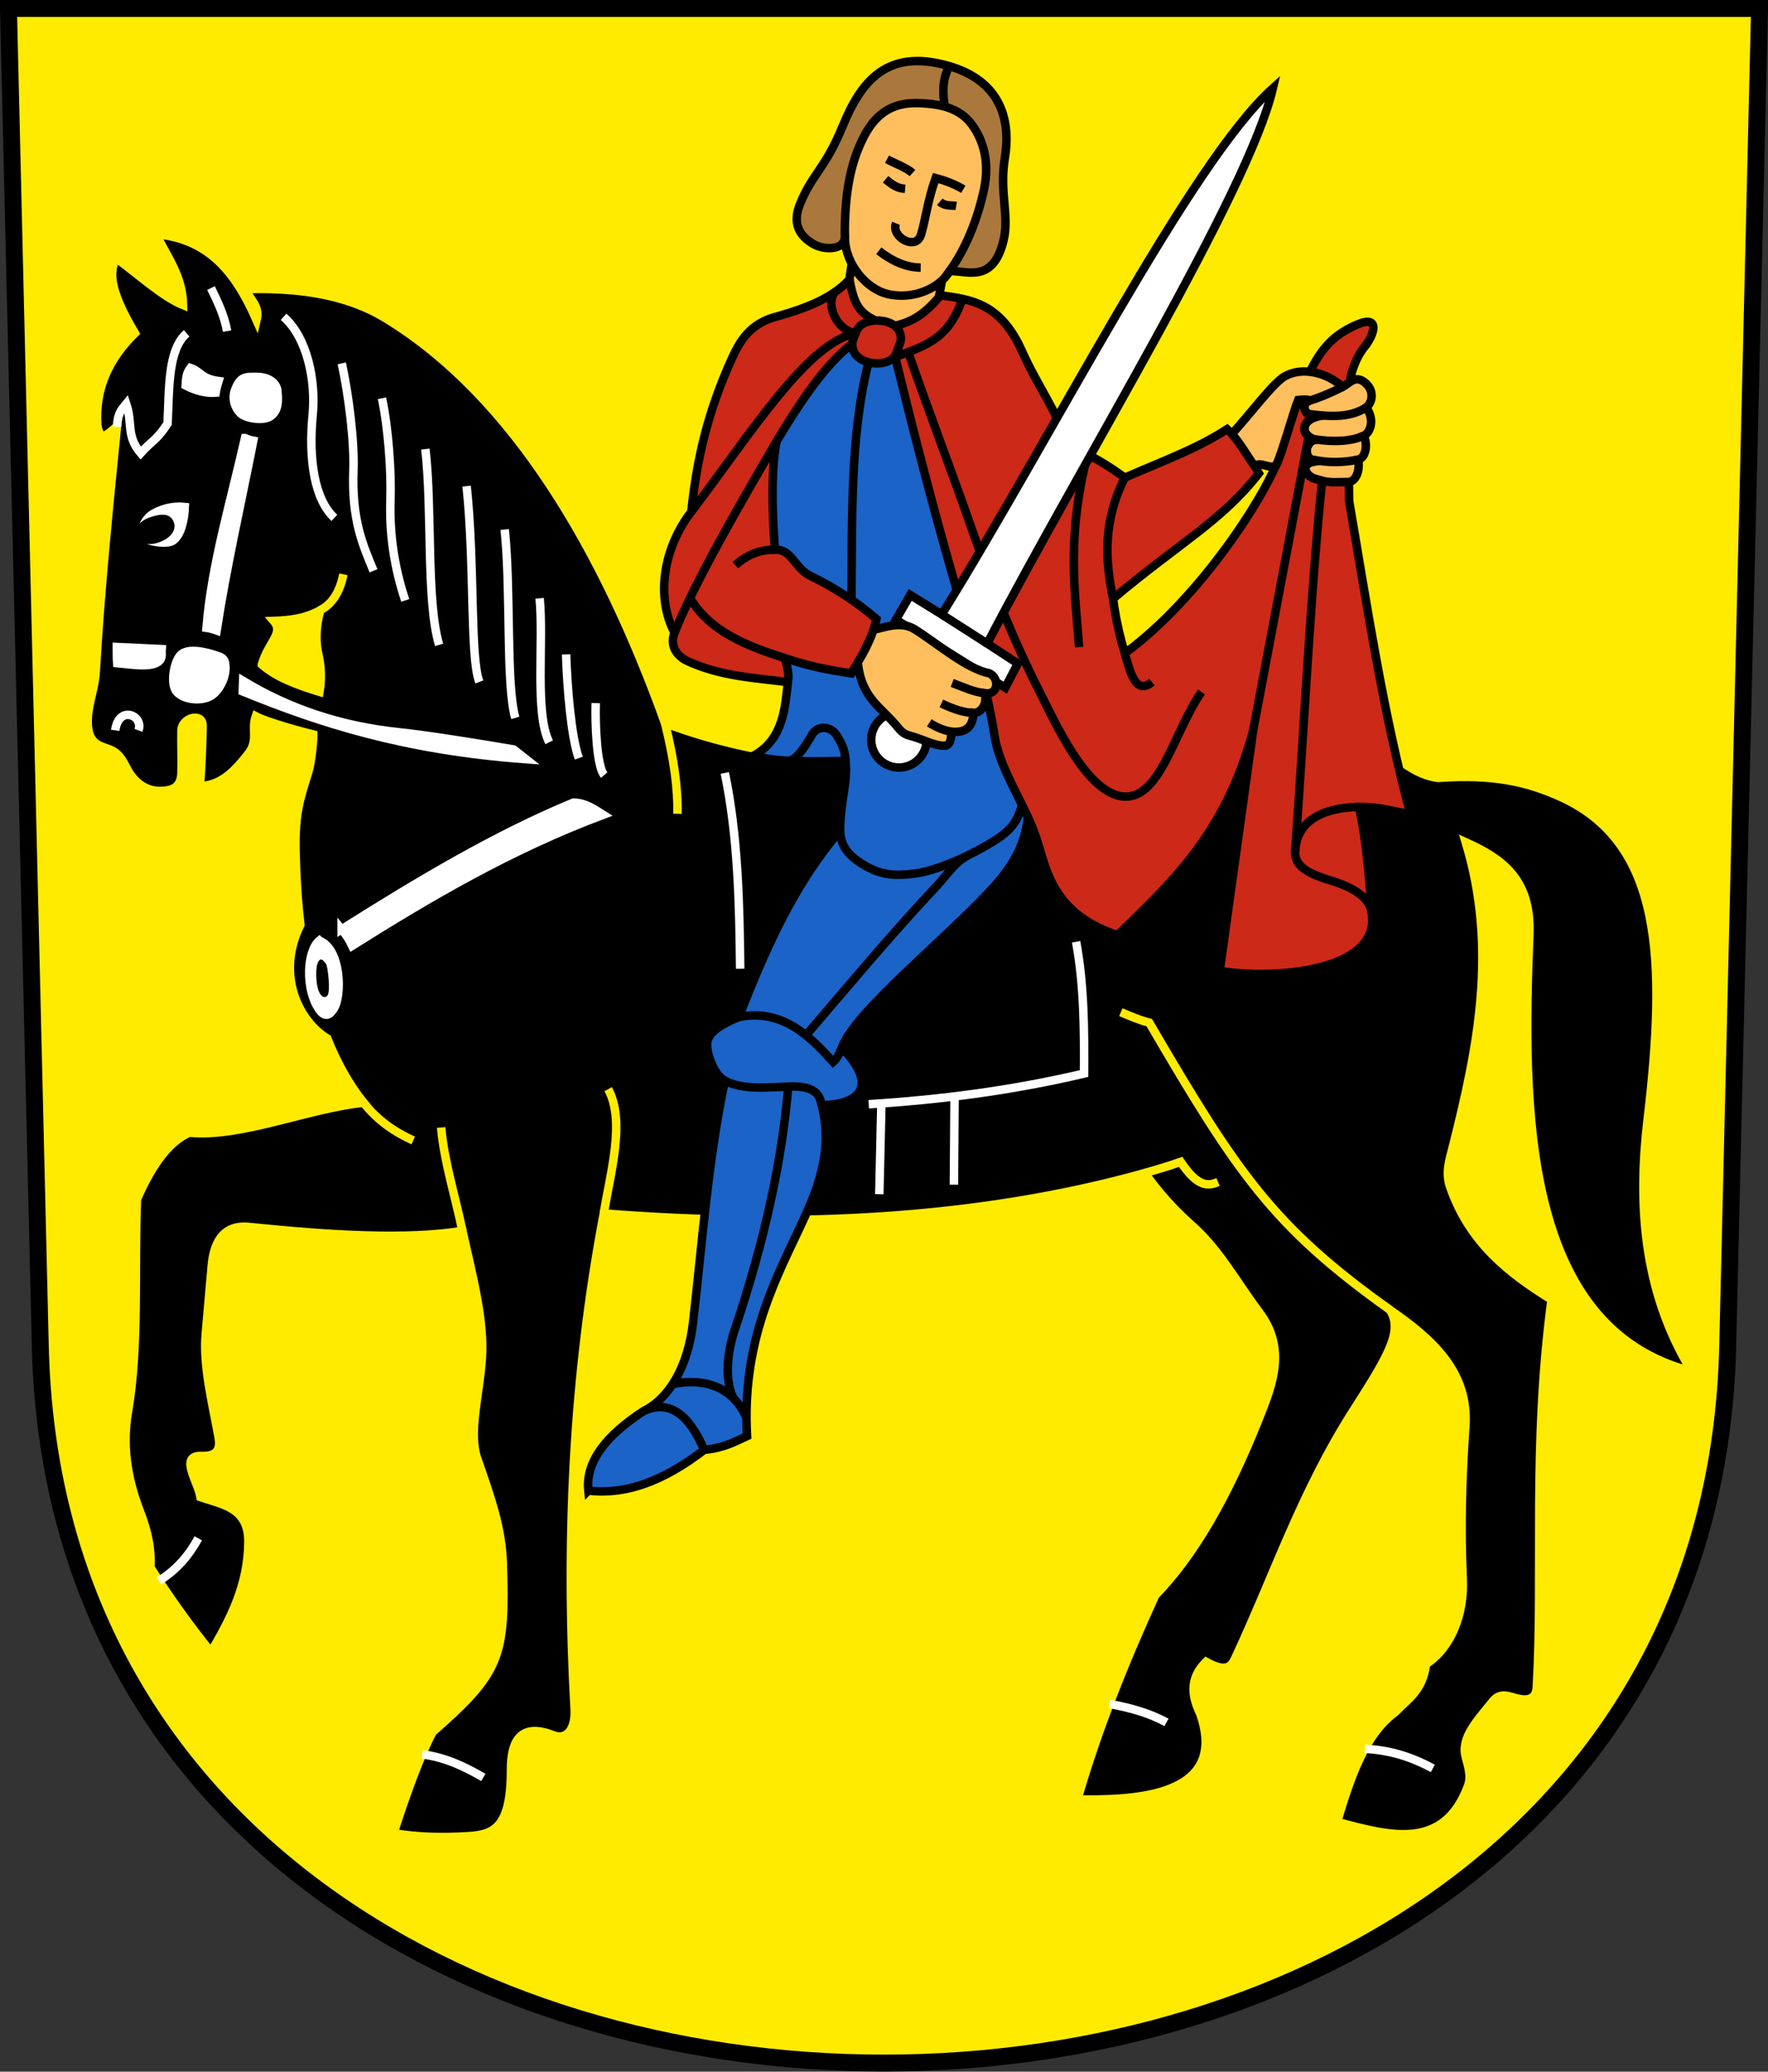 <?xml version="1.0" encoding="UTF-8" standalone="no"?> <!-- Created with Inkscape (http://www.inkscape.org/) --> <svg xmlns:dc="http://purl.org/dc/elements/1.1/" xmlns:cc="http://creativecommons.org/ns#" xmlns:rdf="http://www.w3.org/1999/02/22-rdf-syntax-ns#" xmlns:svg="http://www.w3.org/2000/svg" xmlns="http://www.w3.org/2000/svg" xmlns:sodipodi="http://sodipodi.sourceforge.net/DTD/sodipodi-0.dtd" xmlns:inkscape="http://www.inkscape.org/namespaces/inkscape" version="1.0" width="208.86" height="244.66" id="svg2780" inkscape:version="0.92.4 (5da689c313, 2019-01-14)" sodipodi:docname="Jonschwil-blazon.svg"><rect width="100%" height="100%" fill="#333333" stroke="none"/><defs id="defs2782"></defs><path inkscape:connector-curvature="0" style="fill:#feeb00;fill-opacity:1;fill-rule:evenodd;stroke:#000000;stroke-width:2;stroke-linecap:butt;stroke-miterlimit:4;stroke-dashoffset:0;stroke-opacity:1" id="path4212" d="m 1,1 3.761,158.003 c 2.686,112.859 196.652,112.859 199.338,0 L 207.86,1 Z"></path><path style="opacity:1;fill:#ffbf5e;fill-opacity:1;stroke:#000000;stroke-width:1;stroke-miterlimit:8;stroke-dasharray:none;stroke-dashoffset:4.58;stroke-opacity:1" d="m 100.181,34.18 0.434,-3.082 10.791,1.374 -0.533,2.842 c 0.356,3.951 -2.86,4.246 -6.288,4.987 -3.621,-0.775 -4.551,-2.167 -4.405,-6.121 z" id="path4881" inkscape:connector-curvature="0" sodipodi:nodetypes="cccccc"></path><path style="opacity:1;fill:#ffbf5e;fill-opacity:1;stroke:#000000;stroke-width:1;stroke-miterlimit:8;stroke-dasharray:none;stroke-dashoffset:4.58;stroke-opacity:1" d="m 99.802,28.014 c 0.046,3.332 2.662,6.132 5.028,6.706 3.061,0.743 6.233,-0.715 7.347,-2.706 1.063,-1.114 5.932,-4.104 4.625,-16 -0.364,-2.501 -6.381,-6.566 -12.25,-4.188 -4.777,4.363 -5.619,9.998 -4.75,16.188 z" id="path4774" inkscape:connector-curvature="0" sodipodi:nodetypes="cscccc"></path><path style="opacity:1;fill:#000000;fill-opacity:1;stroke:#feeb00;stroke-width:1;stroke-miterlimit:8;stroke-dasharray:none;stroke-dashoffset:4.58;stroke-opacity:1" d="m 162.723,87.98 c 2.332,1.406 4.302,3.535 7.159,3.889 6.705,-0.481 10.702,0.551 14.407,2.21 12.142,5.437 12.577,19.278 10.35,38.141 -1.136,9.627 -0.693,20.078 5.206,29.741 -20.064,-5.129 -19.986,-31.062 -19.18,-51.619 0.26,-6.634 -3.377,-9 -7.513,-10.872 3.8,12.591 1.423,24.279 -1.503,35.886 -0.39,1.546 -0.938,3.075 -0.354,4.773 2.299,6.678 7.05,10.298 11.995,13.357 -2.318,17.317 -0.97,32.216 -1.742,45.774 -0.087,1.537 -1.234,1.66 -2.652,1.237 -0.913,-0.272 -1.782,-0.537 -2.563,0.442 -1.759,2.204 -3.796,4.265 -3.182,6.541 0.379,1.406 0.655,2.397 0.265,3.447 -2.883,7.766 -9.358,5.85 -15.468,4.243 1.563,-5.217 3.241,-10.296 6.894,-12.993 1.437,-1.51 3.209,-2.473 3.624,-5.657 2.95,-1.908 4.526,-5.896 4.331,-10.076 -0.28,-6.01 -0.111,-11.977 0.309,-17.987 0.455,-6.499 -4.017,-10.37 -8.883,-13.744 1.484,2.484 -0.047,5.166 -4.331,11.844 -6.137,9.567 -9.435,19.59 -13.965,29.257 -0.44,0.939 -1,1.809 -3.447,0.442 -1.964,1.937 -1.727,3.996 -0.707,6.099 3.676,10.423 -9.11,10.184 -14.496,10.165 2.443,-8.427 5.584,-16.181 9.192,-24.109 4.547,-4.681 8.533,-11.543 12.286,-20.969 1.613,-4.052 3.216,-8.183 0,-12.463 -2.723,-3.624 -4.743,-7.421 -7.955,-10.253 -2.304,-2.031 -4.028,-4.062 -5.568,-6.187 -20.013,5.585 -41.539,6.481 -63.905,4.773 -3.689,19.383 -4.548,38.883 -3.447,58.513 0.136,2.428 -0.951,3.731 -2.563,3.094 -4.143,-1.636 -4.957,1.221 -4.95,3.977 0.018,6.916 -1.979,7.77 -5.038,7.955 -2.949,0.179 -5.893,0.145 -8.839,-0.354 1.438,-4.446 2.924,-8.655 4.596,-11.932 8.083,-7.081 8.647,-8.902 8.309,-19.976 -0.123,-4.018 -1.373,-7.645 -3.005,-12.286 -1.083,-3.079 0.217,-7.406 0.53,-11.844 0.32,-4.522 -1.13,-9.861 -2.298,-15.093 -6.529,1.067 -15.587,0.521 -25.191,-0.463 -3.361,-0.344 -4.217,2.29 -4.419,4.596 l -0.707,8.043 c -0.326,3.71 0.75,7.998 1.503,12.109 0.244,1.334 0.043,2.36 -2.033,2.298 -2.656,-0.079 -0.383,3.033 -0.088,4.861 2.637,0.891 5.688,1.251 5.657,5.303 -0.04,5.121 -2.129,9.1 -4.419,12.993 -2.506,-3.091 -4.889,-6.426 -7.159,-9.988 0.071,-1.436 0.022,-3.377 -1.237,-6.629 -1.592,-4.111 -2.069,-7.953 -1.414,-11.756 1.336,-7.757 0.734,-16.718 1.061,-25.102 1.939,-4.479 4.013,-6.922 6.187,-7.867 6.077,0.607 14.098,-2.884 20.594,-3.536 -1.692,-2.124 -3.126,-4.646 -4.295,-7.58 -3.363,-2.061 -6.107,-7.504 -3.178,-13.44 -0.313,-2.672 -0.504,-5.534 -0.571,-8.59 -0.102,-4.62 0.511,-6.234 1.528,-9.523 0.292,-0.945 0.576,-3.348 0.566,-4.348 -1.261,-0.3 -5.546,-1.479 -6.789,-2.152 -0.563,1.616 0.367,2.841 -0.921,4.47 -1.483,1.877 -3.112,3.702 -5.673,3.78 0.176,-2.361 0.267,-4.724 0.312,-7.125 0.031,-1.626 -2.468,-1.005 -2.5,0.562 -0.034,1.667 0.052,3.333 0,5 -0.059,1.908 -1.334,2.085 -2.438,2.125 -1.575,0.057 -3.094,-0.814 -4.062,-2.75 -0.888,-1.775 -1.515,-1.974 -2.25,-2.25 -1.062,-0.398 -2.489,-0.63 -2.312,-3.688 0.101,-1.761 0.825,-3.483 0.938,-5.438 0.529,-9.168 1.51,-19.015 2.5,-28.875 -0.853,0.485 -1.894,2.165 -2.312,-0.125 -0.321,-4.456 1.43,-7.979 4.438,-10.938 -3.266,-5.474 -2.917,-7.334 -2.25,-8.875 2.665,1.937 5.49,4.563 7.938,5.562 -0.058,-3.419 -1.903,-5.722 -3.188,-8.375 5.912,0.541 9.201,4.043 11.875,10.156 0.39,-1.627 -0.653,-2.319 -1.403,-3.667 5.585,-0.148 11.606,0.369 16.653,3.448 15.084,9.201 25.665,27.396 33,47.812 10.709,4.026 23.027,5.303 36.562,4.5 z" id="path4736" inkscape:connector-curvature="0" sodipodi:nodetypes="ccsscscsscssssscccsscssccccsssccssssccssscssssscsccsscccccssccscssssssssccccccccsccc"></path><path style="opacity:1;fill:#1b63c6;fill-opacity:1;stroke:#000000;stroke-width:1;stroke-miterlimit:8;stroke-dasharray:none;stroke-dashoffset:4.58;stroke-opacity:1" d="m 69.5,176.035 c -0.353,-3.485 2.192,-6.556 6.5,-9.375 3.024,-1.494 5.259,-5.176 5.875,-10.5 1.071,-9.263 1.759,-19.064 3.75,-28.531 -1.331,-0.706 -2.27,-3.495 -2.073,-4.576 0.229,-1.262 1.824,-2.159 3.73,-2.94 2.846,-7.234 6.181,-15.272 11.969,-22.016 0.023,-3.695 0.896,-5.49 0.638,-8.235 -3.736,0.038 -7.661,0.251 -10.855,-0.618 3.548,-1.945 3.714,-5.783 4.04,-8.689 -1.522,-9.833 -5.244,-19.509 -2.51,-29.646 3.962,-5.586 7.731,-12.209 12.938,-11.125 7.343,1.85 12.167,36.167 18.25,54.25 -0.485,3.214 -0.152,6.194 -4.625,11 -5.918,6.358 -16.038,14.362 -17.688,18.688 5.701,5.939 -0.41,6.912 -2.375,6.75 1.448,5.716 -0.605,10.343 -2.875,15.125 -3.044,6.412 -6.52,13.438 -5.938,24 -1.463,0.676 -2.8,1.428 -5.062,1.625 -4.84,3.732 -9.312,5.345 -13.688,4.812 z" id="path4836" inkscape:connector-curvature="0" sodipodi:nodetypes="ccscsccccccccsccsccc"></path><path style="opacity:1;fill:#cc2918;fill-opacity:1;stroke:#000000;stroke-width:1;stroke-miterlimit:8;stroke-dasharray:none;stroke-dashoffset:4.58;stroke-opacity:1" d="m 161.278,40.848 c -3.235,3.99 -1.898,10.47 -1.903,18.312 2.137,12.445 3.996,25.002 7.25,37 -1.941,-0.323 -3.872,-0.918 -6.088,-0.86 0.958,4.286 1.201,8.506 1.537,12.735 0.833,6.872 -12.113,7.648 -17.985,6.617 l 3.943,-28.352 c -3.243,12.135 -9.629,17.916 -16.01,24.138 -8.275,-2.711 -8.466,-8.557 -9.822,-12.12 -1.457,-3.829 -4.115,-7.643 -4.7,-11.347 -1.109,-7.023 -2.932,-11.91 -4.89,-18.729 -2.444,-8.513 -4.695,-17.246 -6.86,-26.084 0.654,-1.201 0.037,-2.345 0.062,-3.703 2.048,-0.491 3.473,-1.398 5.296,-3.573 3.647,0.464 7.112,0.947 9.625,6.594 1.821,4.092 4.23,7.224 5.516,11.308 2.41,0.753 4.544,2.13 6.625,3.625 -2.185,6.381 -2.231,13.286 0,20.75 8.932,-6.53 17.082,-19.102 18.608,-24.143 2.992,-9.883 4.554,-12.827 8.795,-14.67 2.823,-1.227 2.073,1.177 1,2.5 z" id="path4704" inkscape:connector-curvature="0" sodipodi:nodetypes="scccccccssscccscccsss"></path><path style="opacity:1;fill:none;fill-opacity:1;stroke:#000000;stroke-width:1;stroke-miterlimit:8;stroke-dasharray:none;stroke-dashoffset:4.58;stroke-opacity:1" d="m 128.477,53.679 c -2.51,9.805 -1.484,16.233 -1,22.744" id="path4706" inkscape:connector-curvature="0" sodipodi:nodetypes="cc"></path><path style="opacity:1;fill:none;fill-opacity:1;stroke:#000000;stroke-width:1;stroke-miterlimit:8;stroke-dasharray:none;stroke-dashoffset:4.58;stroke-opacity:1" d="m 148.028,86.31 7.005,-37.097 c 1.183,-2.717 1.01,-1.829 1.976,-4.654" id="path4708" inkscape:connector-curvature="0" sodipodi:nodetypes="ccc"></path><path style="opacity:1;fill:none;fill-opacity:1;stroke:#000000;stroke-width:1;stroke-miterlimit:8;stroke-dasharray:none;stroke-dashoffset:4.58;stroke-opacity:1" d="m 153,100.532 c 1.291,-17.487 2.354,-42.334 4.767,-55.62" id="path4710" inkscape:connector-curvature="0" sodipodi:nodetypes="cc"></path><path style="opacity:1;fill:none;fill-opacity:1;stroke:#000000;stroke-width:1;stroke-miterlimit:8;stroke-dasharray:none;stroke-dashoffset:4.58;stroke-opacity:1" d="m 162.073,108.035 c -0.117,-1.396 -1.01,-2.877 -4.963,-4.078 -2.857,-0.869 -4.19,-1.776 -4.11,-3.425 0.206,-4.266 4.444,-5.192 7.536,-5.232" id="path4712" inkscape:connector-curvature="0" sodipodi:nodetypes="cssc"></path><path style="opacity:1;fill:none;fill-opacity:1;stroke:#000000;stroke-width:1;stroke-miterlimit:8;stroke-dasharray:none;stroke-dashoffset:4.58;stroke-opacity:1" d="m 132.875,77.16 c 0.553,1.821 1.195,5.088 3.212,3.397" id="path4714" inkscape:connector-curvature="0" sodipodi:nodetypes="cc"></path><path style="opacity:1;fill:none;fill-opacity:1;stroke:#000000;stroke-width:1;stroke-miterlimit:8;stroke-dasharray:none;stroke-dashoffset:4.58;stroke-opacity:1" d="m 141.938,81.722 c -3.284,4.674 -4.926,13.05 -9.5,12.312 -4.198,-0.677 -7.818,-8.773 -9.415,-11.908 -3.231,-6.345 -5.88,-12.936 -8.335,-19.967 -2.415,-6.914 -5.055,-13.753 -7.438,-20.688" id="path4716" inkscape:connector-curvature="0" sodipodi:nodetypes="csssc"></path><path style="opacity:1;fill:none;fill-opacity:1;stroke:#000000;stroke-width:1;stroke-miterlimit:8;stroke-dasharray:none;stroke-dashoffset:4.58;stroke-opacity:1" d="m 105.75,42.16 c 3.779,-1.393 6.376,-2.202 7.976,-6.968" id="path4718" inkscape:connector-curvature="0" sodipodi:nodetypes="cc"></path><path style="opacity:1;fill:#cc2918;fill-opacity:1;stroke:#000000;stroke-width:1;stroke-miterlimit:8;stroke-dasharray:none;stroke-dashoffset:4.58;stroke-opacity:1" d="m 91.924,37.334 c -3.351,0.803 -4.565,3.011 -5.506,5.095 -2.787,6.178 -4.098,11.704 -4.752,18.009 -3.302,4.261 -4.211,10.056 -1.986,14.285 -0.643,1.683 0.448,2.853 1.549,3.358 3.883,1.779 7.876,1.977 11.844,2.475 0.175,-0.906 -0.064,-1.864 -0.354,-2.828 3.018,0.992 5.051,1.373 7.824,1.794 1.298,-2.027 2.531,-4.145 2.995,-6.421 -2.381,-2.034 -4.974,-3.724 -7.814,-5.095 -1.883,-0.909 -2.144,-3.155 -4.175,-3.087 -0.16,-1.876 -0.643,-8.72 0.197,-12.823 2.955,-4.902 5.855,-9.17 8.927,-11.49 0.333,-1.332 1.618,-2.192 2.362,-2.948 -1.687,-0.908 -2.179,-1.995 -2.69,-4.645 -2.076,2.263 -5.355,3.449 -8.421,4.323 z" id="path4720" inkscape:connector-curvature="0" sodipodi:nodetypes="csccsccccscccccc"></path><path style="opacity:1;fill:none;fill-opacity:1;stroke:#000000;stroke-width:1;stroke-miterlimit:8;stroke-dasharray:none;stroke-dashoffset:4.58;stroke-opacity:1" d="M 81.665,60.438 C 88.778,51.07 95.451,40.351 101.155,39.349" id="path4722" inkscape:connector-curvature="0" sodipodi:nodetypes="cc"></path><path style="opacity:1;fill:#ffffff;fill-opacity:1;stroke:#000000;stroke-width:1;stroke-miterlimit:8;stroke-dasharray:none;stroke-dashoffset:4.58;stroke-opacity:1" d="m 111.25,72.566 c 12.889,-20.701 29.376,-53.434 39.125,-62.156 -2.869,12.292 -22.37,43.802 -33.75,65.594 l 3.615,2.357 -1.49,2.857 -12.905,-8.043 1.682,-2.912 z" id="path4724" inkscape:connector-curvature="0" sodipodi:nodetypes="cccccccc"></path><circle style="opacity:1;fill:#ffffff;fill-opacity:1;stroke:#000000;stroke-width:1;stroke-miterlimit:8;stroke-dasharray:none;stroke-dashoffset:4.58;stroke-opacity:1" id="path4726" cx="106.191" cy="87.374" r="3.271"></circle><path style="opacity:1;fill:none;fill-opacity:1;stroke:#000000;stroke-width:1;stroke-miterlimit:8;stroke-dasharray:none;stroke-dashoffset:4.58;stroke-opacity:1" d="m 98.612,34.477 c -1.192,1.707 0.462,4.721 2.542,4.872" id="path4728" inkscape:connector-curvature="0" sodipodi:nodetypes="cc"></path><path style="opacity:1;fill:none;fill-opacity:1;stroke:#000000;stroke-width:1;stroke-miterlimit:8;stroke-dasharray:none;stroke-dashoffset:4.58;stroke-opacity:1" d="m 91.747,52.095 c -4.29,7.356 -9.638,16.57 -12.067,22.628" id="path4730" inkscape:connector-curvature="0" sodipodi:nodetypes="cc"></path><path style="opacity:1;fill:none;fill-opacity:1;stroke:#000000;stroke-width:1;stroke-miterlimit:8;stroke-dasharray:none;stroke-dashoffset:4.58;stroke-opacity:1" d="M 91.55,64.917 C 89.784,64.891 88.232,65.523 86.875,66.754" id="path4732" inkscape:connector-curvature="0" sodipodi:nodetypes="cc"></path><path style="opacity:1;fill:none;fill-opacity:1;stroke:#000000;stroke-width:1;stroke-miterlimit:8;stroke-dasharray:none;stroke-dashoffset:4.58;stroke-opacity:1" d="M 92.719,77.727 C 88.181,76.269 83.851,74.576 81.517,70.624" id="path4734" inkscape:connector-curvature="0" sodipodi:nodetypes="cc"></path><path style="opacity:1;fill:none;fill-opacity:1;stroke:#feeb00;stroke-width:1;stroke-miterlimit:8;stroke-dasharray:none;stroke-dashoffset:4.58;stroke-opacity:1" d="m 71.329,143.311 c 0.755,-4.769 2.587,-10.882 0.514,-14.683" id="path4738" inkscape:connector-curvature="0" sodipodi:nodetypes="cc"></path><path style="opacity:1;fill:none;fill-opacity:1;stroke:#feeb00;stroke-width:1;stroke-miterlimit:8;stroke-dasharray:none;stroke-dashoffset:4.58;stroke-opacity:1" d="M 54.624,145.365 C 53.798,141.318 52.468,137.226 52.115,133.156" id="path4740" inkscape:connector-curvature="0" sodipodi:nodetypes="cc"></path><path style="opacity:1;fill:none;fill-opacity:1;stroke:#feeb00;stroke-width:1;stroke-miterlimit:8;stroke-dasharray:none;stroke-dashoffset:4.58;stroke-opacity:1" d="m 42.957,130.23 c 1.648,2.113 3.739,3.503 5.859,4.46" id="path4742" inkscape:connector-curvature="0" sodipodi:nodetypes="cc"></path><path style="opacity:1;fill:none;fill-opacity:1;stroke:#feeb00;stroke-width:1;stroke-miterlimit:8;stroke-dasharray:none;stroke-dashoffset:4.58;stroke-opacity:1" d="m 78.562,85.41 c 1.086,4.37 1.517,7.717 1.473,10.702" id="path4744" inkscape:connector-curvature="0" sodipodi:nodetypes="cc"></path><path style="opacity:1;fill:none;fill-opacity:1;stroke:#feeb00;stroke-width:1;stroke-miterlimit:8;stroke-dasharray:none;stroke-dashoffset:4.58;stroke-opacity:1" d="m 135.234,138.539 c 1.422,-0.419 2.849,-0.822 4.243,-1.326 2.028,3.043 3.26,2.863 4.419,2.386" id="path4746" inkscape:connector-curvature="0" sodipodi:nodetypes="ccc"></path><path style="opacity:1;fill:none;fill-opacity:1;stroke:#feeb00;stroke-width:1;stroke-miterlimit:8;stroke-dasharray:none;stroke-dashoffset:4.58;stroke-opacity:1" d="m 164.226,154.714 c -13.778,-9.823 -17.973,-15.99 -28.461,-33.941 -1.264,-0.326 -2.294,-0.792 -3.359,-1.237" id="path4748" inkscape:connector-curvature="0" sodipodi:nodetypes="ccc"></path><path style="opacity:1;fill:none;fill-opacity:1;stroke:#ffffff;stroke-width:1;stroke-miterlimit:8;stroke-dasharray:none;stroke-dashoffset:4.58;stroke-opacity:1" d="m 161.225,206.531 c 3.195,0.164 5.757,1.077 8.039,2.32" id="path4750" inkscape:connector-curvature="0" sodipodi:nodetypes="cc"></path><path style="opacity:1;fill:none;fill-opacity:1;stroke:#ffffff;stroke-width:1;stroke-miterlimit:8;stroke-dasharray:none;stroke-dashoffset:4.58;stroke-opacity:1" d="m 131.071,201.236 c 2.421,0.44 4.721,1.075 6.727,2.18" id="path4752" inkscape:connector-curvature="0" sodipodi:nodetypes="cc"></path><path style="opacity:1;fill:none;fill-opacity:1;stroke:#ffffff;stroke-width:1;stroke-miterlimit:8;stroke-dasharray:none;stroke-dashoffset:4.58;stroke-opacity:1" d="m 49.868,207.185 c 2.763,0.354 5.045,1.465 7.231,2.727" id="path4754" inkscape:connector-curvature="0" sodipodi:nodetypes="cc"></path><path style="opacity:1;fill:none;fill-opacity:1;stroke:#ffffff;stroke-width:1;stroke-miterlimit:8;stroke-dasharray:none;stroke-dashoffset:4.58;stroke-opacity:1" d="m 18.786,186.692 c 2.085,-1.292 3.552,-3.021 4.637,-5.02" id="path4756" inkscape:connector-curvature="0" sodipodi:nodetypes="cc"></path><path style="opacity:1;fill:none;fill-opacity:1;stroke:#ffffff;stroke-width:1;stroke-miterlimit:8;stroke-dasharray:none;stroke-dashoffset:4.58;stroke-opacity:1" d="m 127.125,111.222 c 0.951,5.188 0.967,10.375 0.938,15.562 -8.57,2.023 -17.034,3.099 -25.438,3.625" id="path4758" inkscape:connector-curvature="0" sodipodi:nodetypes="ccc"></path><path style="opacity:1;fill:none;fill-opacity:1;stroke:#ffffff;stroke-width:1;stroke-miterlimit:8;stroke-dasharray:none;stroke-dashoffset:4.58;stroke-opacity:1" d="M 104.122,130.31 103.875,141.035" id="path4760" inkscape:connector-curvature="0"></path><path style="opacity:1;fill:none;fill-opacity:1;stroke:#ffffff;stroke-width:1;stroke-miterlimit:8;stroke-dasharray:none;stroke-dashoffset:4.58;stroke-opacity:1" d="m 112.767,129.486 -0.079,10.424" id="path4762" inkscape:connector-curvature="0"></path><path style="opacity:1;fill:none;fill-opacity:1;stroke:#ffffff;stroke-width:1;stroke-miterlimit:8;stroke-dasharray:none;stroke-dashoffset:4.58;stroke-opacity:1" d="m 85.625,91.285 c 1.555,7.497 1.73,15.301 1.812,23.125" id="path4764" inkscape:connector-curvature="0" sodipodi:nodetypes="cc"></path><path style="opacity:1;fill:#aa783c;fill-opacity:1;stroke:#000000;stroke-width:1;stroke-miterlimit:8;stroke-dasharray:none;stroke-dashoffset:4.58;stroke-opacity:1" d="m 99.802,28.014 c -0.036,1.537 -2.477,1.584 -3.812,0.75 -1.039,-0.649 -2.594,-1.928 -1.5,-4.625 1.509,-3.72 2.949,-4.112 5.062,-9.25 2.119,-5.152 5.118,-9.206 12.459,-7.119 6.54,1.859 7.361,6.832 6.697,10.869 -0.674,4.098 0.557,6.797 -0.156,9.75 -1.247,5.158 -4.353,3.555 -6.375,3.625 1.883,-2.604 3.285,-6.02 4.062,-9.625 0.521,-2.417 0.371,-5.23 -1.438,-7.688 -1.441,-1.958 -3.725,-2.372 -5.75,-2.5 -2.372,-0.149 -5.057,0.179 -7,3.938 -1.576,3.048 -2.29,6.696 -2.25,11.875 z" id="path4766" inkscape:connector-curvature="0" sodipodi:nodetypes="csssssscssssc"></path><path style="opacity:1;fill:none;fill-opacity:1;stroke:#000000;stroke-width:1;stroke-miterlimit:8;stroke-dasharray:none;stroke-dashoffset:4.58;stroke-opacity:1" d="m 105.845,26.374 c -0.638,1.581 2.366,3.326 2.961,1.326 0.573,-1.926 0.777,-4.003 1.724,-6.673 1.047,0.275 2.122,0.658 3.27,1.326" id="path4768" inkscape:connector-curvature="0" sodipodi:nodetypes="cscc"></path><path style="opacity:1;fill:none;fill-opacity:1;stroke:#000000;stroke-width:1;stroke-miterlimit:8;stroke-dasharray:none;stroke-dashoffset:4.58;stroke-opacity:1" d="m 104.784,18.806 c 1.046,0.559 2.333,1.011 3.005,1.635" id="path4770" inkscape:connector-curvature="0" sodipodi:nodetypes="cc"></path><path style="opacity:1;fill:none;fill-opacity:1;stroke:#000000;stroke-width:1;stroke-miterlimit:8;stroke-dasharray:none;stroke-dashoffset:4.58;stroke-opacity:1" d="m 103.814,29.618 c 1.543,1.197 3.171,1.968 4.95,1.989" id="path4772" inkscape:connector-curvature="0" sodipodi:nodetypes="cc"></path><path id="path4778" style="opacity:1;fill:#cc2918;fill-opacity:1;stroke:#000000;stroke-width:1;stroke-miterlimit:8;stroke-dasharray:none;stroke-dashoffset:4.58;stroke-opacity:1" d="m 105.924,41.631 c -0.674,2.17 -5.983,1.54 -5.146,-1.54 l 0.408,-0.991 c 0.469,-1.191 2.05,-1.364 3.127,-1.189 1.353,0.22 2.293,1.079 2.076,2.413 z" inkscape:connector-curvature="0" sodipodi:nodetypes="cccscc"></path><path style="opacity:1;fill:#cc2918;fill-opacity:1;stroke:#000000;stroke-width:1;stroke-miterlimit:8;stroke-dasharray:none;stroke-dashoffset:4.58;stroke-opacity:1" d="m 132.875,56.41 c 4.763,-2.086 8.415,-3.361 12.082,-5.729 1.549,1.441 2.67,3.311 3.757,5.215 -4.33,5.589 -9.384,8.21 -17.222,14.803 -0.91,-4.448 -1.261,-9.025 1.384,-14.288 z" id="path4780" inkscape:connector-curvature="0" sodipodi:nodetypes="ccccc"></path><path style="opacity:1;fill:none;fill-opacity:1;stroke:#ffffff;stroke-width:1;stroke-miterlimit:8;stroke-dasharray:none;stroke-dashoffset:4.58;stroke-opacity:1" d="m 33.5,37.41 c 2.802,2.468 3.823,7.53 3.438,11.562 -0.507,5.299 0.207,10.001 2.562,12.188" id="path4782" inkscape:connector-curvature="0" sodipodi:nodetypes="csc"></path><path style="opacity:1;fill:none;fill-opacity:1;stroke:#ffffff;stroke-width:1;stroke-miterlimit:8;stroke-dasharray:none;stroke-dashoffset:4.58;stroke-opacity:1" d="m 40.375,42.91 c 0.818,3.777 1.499,9.181 1.375,12.625 -0.212,5.863 1.087,8.761 2.375,11.875" id="path4784" inkscape:connector-curvature="0" sodipodi:nodetypes="csc"></path><path style="opacity:1;fill:none;fill-opacity:1;stroke:#ffffff;stroke-width:1;stroke-miterlimit:8;stroke-dasharray:none;stroke-dashoffset:4.58;stroke-opacity:1" d="m 45.125,47.035 c 0.764,3.643 1.109,8.683 1,12 -0.13,3.946 0.423,7.903 1.75,11.875" id="path4786" inkscape:connector-curvature="0" sodipodi:nodetypes="csc"></path><path style="opacity:1;fill:none;fill-opacity:1;stroke:#ffffff;stroke-width:1;stroke-miterlimit:8;stroke-dasharray:none;stroke-dashoffset:4.58;stroke-opacity:1" d="m 50.25,53.035 c 0.834,7.08 0.077,17.912 1.625,23.125" id="path4788" inkscape:connector-curvature="0" sodipodi:nodetypes="cc"></path><path style="opacity:1;fill:none;fill-opacity:1;stroke:#ffffff;stroke-width:1;stroke-miterlimit:8;stroke-dasharray:none;stroke-dashoffset:4.58;stroke-opacity:1" d="m 55.125,57.41 c 0.986,9.414 0.378,20.196 1.5,23.125" id="path4790" inkscape:connector-curvature="0" sodipodi:nodetypes="cc"></path><path style="opacity:1;fill:none;fill-opacity:1;stroke:#ffffff;stroke-width:1;stroke-miterlimit:8;stroke-dasharray:none;stroke-dashoffset:4.58;stroke-opacity:1" d="m 59.625,62.535 c 0.751,7.231 0.128,18.412 1.25,22.25" id="path4792" inkscape:connector-curvature="0" sodipodi:nodetypes="cc"></path><path style="opacity:1;fill:none;fill-opacity:1;stroke:#ffffff;stroke-width:1;stroke-miterlimit:8;stroke-dasharray:none;stroke-dashoffset:4.58;stroke-opacity:1" d="m 63.75,70.66 c 0.492,5.143 -0.595,13.565 1.125,17" id="path4794" inkscape:connector-curvature="0" sodipodi:nodetypes="cc"></path><path style="opacity:1;fill:none;fill-opacity:1;stroke:#ffffff;stroke-width:1;stroke-miterlimit:8;stroke-dasharray:none;stroke-dashoffset:4.58;stroke-opacity:1" d="m 66.875,77.285 c 0.121,3.8 0.601,9.783 1.5,12.25" id="path4796" inkscape:connector-curvature="0" sodipodi:nodetypes="cc"></path><path style="opacity:1;fill:none;fill-opacity:1;stroke:#ffffff;stroke-width:1;stroke-miterlimit:8;stroke-dasharray:none;stroke-dashoffset:4.58;stroke-opacity:1" d="m 70.375,83.035 c -0.077,2.47 0.113,7.477 1,8.5" id="path4798" inkscape:connector-curvature="0" sodipodi:nodetypes="cc"></path><path style="opacity:1;fill:none;fill-opacity:1;stroke:#ffffff;stroke-width:1;stroke-miterlimit:8;stroke-dasharray:none;stroke-dashoffset:4.58;stroke-opacity:1" d="m 13.812,50.41 c 0.117,-1.67 0.52,-1.999 1.103,-2.713 0.788,2.344 -0.043,3.75 1.701,5.812 1.275,-1.434 1.859,-1.451 3.182,-3.491 0.2,-4.162 0.026,-8.741 2.254,-10.651" id="path4800" inkscape:connector-curvature="0" sodipodi:nodetypes="ccccc"></path><path style="opacity:1;fill:none;fill-opacity:1;stroke:#ffffff;stroke-width:1;stroke-miterlimit:8;stroke-dasharray:none;stroke-dashoffset:4.58;stroke-opacity:1" d="m 24.926,34.019 c 0.826,1.671 1.601,3.353 1.9,5.082" id="path4802" inkscape:connector-curvature="0" sodipodi:nodetypes="cc"></path><path style="opacity:1;fill:none;fill-opacity:1;stroke:#000000;stroke-width:1;stroke-miterlimit:8;stroke-dasharray:none;stroke-dashoffset:4.58;stroke-opacity:1" d="m 111.25,72.566 5.375,3.438" id="path4804" inkscape:connector-curvature="0"></path><path style="opacity:1;fill:none;fill-opacity:1;stroke:#000000;stroke-width:1;stroke-miterlimit:8;stroke-dasharray:none;stroke-dashoffset:4.58;stroke-opacity:1" d="m 112.133,7.805 c -0.878,1.779 -0.742,3.11 -0.54,4.784" id="path4806" inkscape:connector-curvature="0" sodipodi:nodetypes="cc"></path><path style="opacity:1;fill:#feeb00;fill-opacity:1;stroke:#feeb00;stroke-width:1;stroke-miterlimit:8;stroke-dasharray:none;stroke-dashoffset:4.58;stroke-opacity:1" d="m 30.936,78.479 c 0.781,-2.674 2.653,-3.694 1.399,-5.147 1.997,-0.068 3.742,-0.298 5.495,-1.261 -0.429,1.609 -0.587,3.216 -0.309,4.817 0.474,1.939 0.451,3.465 0.221,4.817 -2.631,-0.804 -5.108,-1.723 -6.806,-3.226 z" id="path4808" inkscape:connector-curvature="0" sodipodi:nodetypes="cccccc"></path><path style="opacity:1;fill:none;fill-opacity:1;stroke:#feeb00;stroke-width:1;stroke-miterlimit:8;stroke-dasharray:none;stroke-dashoffset:4.58;stroke-opacity:1" d="m 37.83,72.07 c 1.567,-0.826 2.348,-2.359 2.74,-4.243" id="path4810" inkscape:connector-curvature="0" sodipodi:nodetypes="cc"></path><path style="opacity:1;fill:none;fill-opacity:1;stroke:#ffffff;stroke-width:1;stroke-miterlimit:8;stroke-dasharray:none;stroke-dashoffset:4.58;stroke-opacity:1" d="m 13.61,86.255 c 0.44,-3.069 3.41,-1.732 2.742,0.002" id="path4812" inkscape:connector-curvature="0" sodipodi:nodetypes="cc"></path><path style="opacity:1;fill:#ffffff;fill-opacity:1;stroke:#ffffff;stroke-width:1;stroke-miterlimit:8;stroke-dasharray:none;stroke-dashoffset:4.58;stroke-opacity:1" d="m 28.947,51.741 c -1.683,7.469 -3.941,14.938 -4.552,22.406 0.414,0.054 0.809,0.167 1.193,0.309 1.151,-7.469 2.866,-14.938 4.331,-22.406 -0.357,-0.07 -0.678,-0.177 -0.972,-0.309 z" id="path4814" inkscape:connector-curvature="0" sodipodi:nodetypes="ccccc"></path><path style="opacity:1;fill:#ffffff;fill-opacity:1;stroke:#ffffff;stroke-width:1;stroke-miterlimit:8;stroke-dasharray:none;stroke-dashoffset:4.58;stroke-opacity:1" d="m 27.798,45.974 c 0.596,-1.432 1.033,-1.506 2.696,-1.458 1.402,0.04 2.218,0.856 2.276,1.635 0.077,1.047 0.202,2.257 -0.773,2.983 -0.838,0.624 -2.897,0.291 -3.536,-0.287 -0.783,-0.709 -1.069,-1.898 -0.663,-2.873 z" id="path4816" inkscape:connector-curvature="0" sodipodi:nodetypes="ssssss"></path><path style="opacity:1;fill:#ffffff;fill-opacity:1;stroke:#ffffff;stroke-width:1;stroke-miterlimit:8;stroke-dasharray:none;stroke-dashoffset:4.58;stroke-opacity:1" d="m 16.926,63.408 c -0.449,-0.688 0.128,-2.167 1.26,-2.784 1.337,-0.73 2.644,-0.864 3.646,-0.751 -0.067,1.491 -0.407,3.22 -1.37,3.955 -0.716,0.547 -3.19,0.11 -3.536,-0.42 z" id="path4818" inkscape:connector-curvature="0" sodipodi:nodetypes="sscss"></path><path style="opacity:1;fill:#000000;fill-opacity:1;stroke:#000000;stroke-width:1;stroke-miterlimit:8;stroke-dasharray:none;stroke-dashoffset:4.58;stroke-opacity:1" d="m 16.065,63.21 c 0.454,-0.604 0.684,-1.289 1.922,-1.679 0.778,-0.245 1.638,-0.429 1.967,0.088 0.492,0.776 -0.207,1.455 -0.972,1.812 -1.071,0.499 -2.105,0.428 -2.917,-0.221 z" id="path4820" inkscape:connector-curvature="0" sodipodi:nodetypes="csssc"></path><path style="opacity:1;fill:#ffffff;fill-opacity:1;stroke:#ffffff;stroke-width:1;stroke-miterlimit:8;stroke-dasharray:none;stroke-dashoffset:4.58;stroke-opacity:1" d="m 21.942,45.532 c 1.207,0.618 2.388,0.928 3.536,0.84 0.087,-0.526 0.203,-0.969 0.331,-1.37 -2.065,-0.276 -2.119,-1.164 -3.315,-1.547 -0.56,0.734 -0.496,1.399 -0.552,2.077 z" id="path4822" inkscape:connector-curvature="0" sodipodi:nodetypes="ccccc"></path><path style="opacity:1;fill:#ffffff;fill-opacity:1;stroke:#ffffff;stroke-width:1;stroke-miterlimit:8;stroke-dasharray:none;stroke-dashoffset:4.58;stroke-opacity:1" d="M 40.359,109.754 C 49.375,104.068 58.501,98.609 67.75,94.785 c 1.439,0.026 2.518,0.822 3.5,1.438 -10.862,4.066 -20.409,9.656 -29.641,15.469 -0.309,-0.667 -0.733,-1.312 -1.25,-1.938 z" id="path4824" inkscape:connector-curvature="0" sodipodi:nodetypes="ccccc"></path><path style="opacity:1;fill:#ffffff;fill-opacity:1;stroke:#ffffff;stroke-width:1;stroke-miterlimit:8;stroke-dasharray:none;stroke-dashoffset:4.58;stroke-opacity:1" d="m 28.726,80.423 c 5.418,3.268 11.41,5.321 18.439,6.062 3.561,0.375 9.285,1.314 13.513,2.026 l 1.458,1.149 C 47.717,88.603 37.742,85.357 28.682,81.661 Z" id="path4826" inkscape:connector-curvature="0" sodipodi:nodetypes="cscccc"></path><path style="opacity:1;fill:#ffffff;fill-opacity:1;stroke:#ffffff;stroke-width:1;stroke-miterlimit:8;stroke-dasharray:none;stroke-dashoffset:4.58;stroke-opacity:1" d="m 13.812,76.41 c 0.01,0.635 -0.019,1.271 0.031,1.906 1.695,0.149 4.707,0.711 5.188,-0.594 0.136,-0.369 0.027,-0.696 0.062,-1.062 z" id="path4828" inkscape:connector-curvature="0" sodipodi:nodetypes="ccscc"></path><path style="opacity:1;fill:#ffffff;fill-opacity:1;stroke:#ffffff;stroke-width:1;stroke-miterlimit:8;stroke-dasharray:none;stroke-dashoffset:4.58;stroke-opacity:1" d="m 25.876,77.528 c -1.511,-0.552 -3.816,-1.116 -4.64,-0.066 -0.757,0.965 -1.098,3.418 -0.354,4.243 0.968,1.072 3.216,1.13 4.221,0.354 0.978,-0.756 1.605,-2.263 1.525,-3.315 -0.034,-0.442 0.017,-0.935 -0.751,-1.215 z" id="path4830" inkscape:connector-curvature="0" sodipodi:nodetypes="ssssss"></path><path style="opacity:1;fill:#ffffff;fill-opacity:1;stroke:#ffffff;stroke-width:1;stroke-miterlimit:8;stroke-dasharray:none;stroke-dashoffset:4.58;stroke-opacity:1" d="m 37.72,111.094 c -1.476,1.233 -1.68,5.699 -0.044,8.088 0.868,1.268 1.444,0.404 1.746,-0.044 1.01,-1.5 0.885,-7.087 -1.701,-8.043 z" id="path4832" inkscape:connector-curvature="0" sodipodi:nodetypes="cssc"></path><path style="opacity:1;fill:#000000;fill-opacity:1;stroke:#000000;stroke-width:0.1;stroke-miterlimit:8;stroke-dasharray:none;stroke-dashoffset:4.58;stroke-opacity:1" d="m 37.529,113.885 c -0.161,0.467 -0.178,1.962 0.077,2.865 0.233,0.824 0.686,1.179 1.027,0.798 0.384,-0.429 0.042,-3.415 -0.166,-3.695 -0.429,-0.578 -0.677,-0.726 -0.938,0.032 z" id="path4834" inkscape:connector-curvature="0" sodipodi:nodetypes="sssss"></path><path style="opacity:1;fill:none;fill-opacity:1;stroke:#000000;stroke-width:1;stroke-miterlimit:8;stroke-dasharray:none;stroke-dashoffset:4.58;stroke-opacity:1" d="m 76,166.66 c 3.081,-1.439 5.402,0.408 7.188,4.562" id="path4838" inkscape:connector-curvature="0" sodipodi:nodetypes="cc"></path><path style="opacity:1;fill:none;fill-opacity:1;stroke:#000000;stroke-width:1;stroke-miterlimit:8;stroke-dasharray:none;stroke-dashoffset:4.58;stroke-opacity:1" d="m 79.46,163.468 c 3.174,-0.695 6.963,-0.07 8.725,3.973" id="path4840" inkscape:connector-curvature="0" sodipodi:nodetypes="cc"></path><path style="opacity:1;fill:none;fill-opacity:1;stroke:#000000;stroke-width:1;stroke-miterlimit:8;stroke-dasharray:none;stroke-dashoffset:4.58;stroke-opacity:1" d="m 97.062,130.472 c -0.211,-1.062 -0.691,-2.26 -3.719,-2.156 -2.783,0.096 -5.553,0.436 -7.719,-0.688" id="path4842" inkscape:connector-curvature="0" sodipodi:nodetypes="csc"></path><path style="opacity:1;fill:none;fill-opacity:1;stroke:#000000;stroke-width:1;stroke-miterlimit:8;stroke-dasharray:none;stroke-dashoffset:4.58;stroke-opacity:1" d="m 86.832,165.327 c -0.783,-0.834 -1.44,-4.126 -0.034,-8.292 3.618,-10.723 5.65,-20.445 6.312,-28.71" id="path4844" inkscape:connector-curvature="0" sodipodi:nodetypes="csc"></path><path style="opacity:1;fill:none;fill-opacity:1;stroke:#000000;stroke-width:1;stroke-miterlimit:8;stroke-dasharray:none;stroke-dashoffset:4.58;stroke-opacity:1" d="m 99.438,123.722 c -0.239,0.655 -0.53,1.262 -1.017,1.69 -2.56,-2.798 -5.865,-6.362 -11.139,-5.3" id="path4846" inkscape:connector-curvature="0" sodipodi:nodetypes="ccc"></path><path style="opacity:1;fill:none;fill-opacity:1;stroke:#000000;stroke-width:1;stroke-miterlimit:8;stroke-dasharray:none;stroke-dashoffset:4.58;stroke-opacity:1" d="m 95.214,122.268 c 5.073,-5.926 10.006,-11.84 15.474,-17.671 1.157,-1.234 2.043,-2.696 3.625,-3.562" id="path4848" inkscape:connector-curvature="0" sodipodi:nodetypes="csc"></path><path style="opacity:1;fill:none;fill-opacity:1;stroke:#000000;stroke-width:1;stroke-miterlimit:8;stroke-dasharray:none;stroke-dashoffset:4.58;stroke-opacity:1" d="m 99.25,98.097 c 0.076,1.419 0.459,2.874 3.5,4.438 1.907,0.98 3.848,0.857 5.75,0.562 1.939,-0.301 4.872,-1.588 5.812,-2.062 4.765,-2.405 5.732,-3.425 6.421,-5.99" id="path4850" inkscape:connector-curvature="0" sodipodi:nodetypes="csssc"></path><path style="opacity:1;fill:none;fill-opacity:1;stroke:#000000;stroke-width:1;stroke-miterlimit:8;stroke-dasharray:none;stroke-dashoffset:4.58;stroke-opacity:1" d="m 102.544,43.03 c -2.116,8.454 -1.874,18.217 -1.956,27.8" id="path4852" inkscape:connector-curvature="0" sodipodi:nodetypes="cc"></path><path style="opacity:1;fill:none;fill-opacity:1;stroke:#000000;stroke-width:1;stroke-miterlimit:8;stroke-dasharray:none;stroke-dashoffset:4.58;stroke-opacity:1" d="m 93.148,89.848 c 0.944,-0.052 1.978,-1.715 2.798,-3.105 0.691,-1.172 2.216,-0.912 2.828,0 0.857,1.274 1.082,2.24 1.114,3.12" id="path4854" inkscape:connector-curvature="0" sodipodi:nodetypes="cssc"></path><path style="opacity:1;fill:#ffbf5e;fill-opacity:1;stroke:#000000;stroke-width:1;stroke-miterlimit:2;stroke-dasharray:none;stroke-dashoffset:4.58;stroke-opacity:1" d="m 145.531,51.253 c 2.075,-2.27 4.898,-6.058 6.232,-6.804 2.016,-1.127 4.844,-0.545 6.856,1.233 0.828,-0.406 1.508,-1.528 2.729,-0.411 1.092,1 0.704,2.368 0.049,2.844 1.077,1.509 0.45,3.022 -0.309,3.349 0.523,0.974 0.261,2.623 -0.64,2.813 0.259,1.448 -0.366,2.629 -1.168,2.644 -2.505,0.048 -2.217,0.095 -4.224,-0.464 -1.353,-0.881 -0.838,-1.687 0.014,-2.04 -1.072,-0.635 -0.85,-1.974 0.156,-2.522 -0.877,-0.337 -1.931,-1.348 -0.214,-2.607 -1.493,-0.924 -0.954,-1.828 -0.215,-1.992 -0.506,-0.167 -0.818,-0.109 -1.445,-0.055 -0.346,0.755 -2.026,6.64 -2.583,7.688 -0.707,0.594 -1.872,-0.507 -2.545,0.122 -0.928,-1.244 -1.663,-2.653 -2.696,-3.798 z" id="path4856" inkscape:connector-curvature="0" sodipodi:nodetypes="cscscccscccccccccc"></path><path style="opacity:1;fill:none;fill-opacity:1;stroke:#000000;stroke-width:1;stroke-miterlimit:8;stroke-dasharray:none;stroke-dashoffset:4.58;stroke-opacity:1" d="m 161.397,48.116 c -2.1,1.35 -4.614,1.043 -7.084,0.747" id="path4858" inkscape:connector-curvature="0" sodipodi:nodetypes="cc"></path><path style="opacity:1;fill:none;fill-opacity:1;stroke:#000000;stroke-width:1;stroke-miterlimit:8;stroke-dasharray:none;stroke-dashoffset:4.58;stroke-opacity:1" d="m 158.619,45.682 c -1.064,0.563 -2.499,1.196 -3.994,1.665 -0.902,0.34 -0.467,1.443 0.016,1.607" id="path4860" inkscape:connector-curvature="0" sodipodi:nodetypes="ccc"></path><path style="opacity:1;fill:none;fill-opacity:1;stroke:#000000;stroke-width:1;stroke-miterlimit:8;stroke-dasharray:none;stroke-dashoffset:4.58;stroke-opacity:1" d="m 161.088,51.465 c -1.355,0.61 -3.217,0.79 -5.72,0.428 -0.582,-0.079 -1.341,-0.642 -1.271,-1.355 0.104,-1.063 1.598,-1.4 2.223,-1.466" id="path4862" inkscape:connector-curvature="0" sodipodi:nodetypes="ccsc"></path><path style="opacity:1;fill:none;fill-opacity:1;stroke:#000000;stroke-width:1;stroke-miterlimit:8;stroke-dasharray:none;stroke-dashoffset:4.58;stroke-opacity:1" d="m 160.448,54.278 c -1.648,0.328 -3.277,0.442 -5.495,-0.009 -0.492,-0.1 -0.62,-0.834 -0.609,-1.109 0.019,-0.472 0.457,-1.248 1.281,-1.231" id="path4864" inkscape:connector-curvature="0" sodipodi:nodetypes="cssc"></path><path style="opacity:1;fill:none;fill-opacity:1;stroke:#000000;stroke-width:1;stroke-miterlimit:8;stroke-dasharray:none;stroke-dashoffset:4.58;stroke-opacity:1" d="m 155.861,54.428 c -0.804,0.123 -1.63,0.192 -1.65,0.935 -0.025,0.94 1.407,1.275 1.627,1.322" id="path4866" inkscape:connector-curvature="0" sodipodi:nodetypes="csc"></path><path style="opacity:1;fill:none;fill-opacity:1;stroke:#000000;stroke-width:1;stroke-miterlimit:8;stroke-dasharray:none;stroke-dashoffset:4.58;stroke-opacity:1" d="m 111.021,23.826 c 0.646,0.562 1.292,0.386 1.938,0.5" id="path4868" inkscape:connector-curvature="0" sodipodi:nodetypes="cc"></path><path style="opacity:1;fill:none;fill-opacity:1;stroke:#000000;stroke-width:1;stroke-miterlimit:8;stroke-dasharray:none;stroke-dashoffset:4.58;stroke-opacity:1" d="m 104.614,21.17 c 1.203,1.023 1.761,1.08 2.312,1.125" id="path4870" inkscape:connector-curvature="0" sodipodi:nodetypes="cc"></path><path style="opacity:1;fill:#ffbf5e;fill-opacity:1;stroke:#000000;stroke-width:1;stroke-miterlimit:8;stroke-dasharray:none;stroke-dashoffset:4.58;stroke-opacity:1" d="m 101.333,78.253 c 0.456,4.286 2.774,5.207 4.778,7.703 0.523,0.651 0.989,0.842 1.503,0.972 1.322,0.336 2.789,1.173 3.977,1.141 0.589,-0.016 0.847,-0.751 0.751,-1.657 2.171,0.218 2.592,-1.009 2.663,-2.221 0.716,0.044 1.673,-0.811 1.342,-2.314 1.583,0.232 1.777,-1.719 0.575,-2.341 -2.862,-0.592 -6.046,-3.454 -8.899,-5.236 -1.678,-1.048 -3.817,-0.072 -4.818,0.053 -0.441,1.271 -1.091,2.595 -1.872,3.901 z" id="path4872" inkscape:connector-curvature="0" sodipodi:nodetypes="csssccccscc"></path><path style="opacity:1;fill:none;fill-opacity:1;stroke:#000000;stroke-width:1;stroke-miterlimit:8;stroke-dasharray:none;stroke-dashoffset:4.58;stroke-opacity:1" d="m 112.342,86.411 c -0.854,-0.165 -1.709,-0.501 -2.563,-1.05" id="path4874" inkscape:connector-curvature="0" sodipodi:nodetypes="cc"></path><path style="opacity:1;fill:none;fill-opacity:1;stroke:#000000;stroke-width:1;stroke-miterlimit:8;stroke-dasharray:none;stroke-dashoffset:4.58;stroke-opacity:1" d="m 115.004,84.191 c -0.974,-0.006 -2.237,-0.373 -3.801,-1.116" id="path4876" inkscape:connector-curvature="0" sodipodi:nodetypes="cc"></path><path style="opacity:1;fill:none;fill-opacity:1;stroke:#000000;stroke-width:1;stroke-miterlimit:8;stroke-dasharray:none;stroke-dashoffset:4.58;stroke-opacity:1" d="m 116.347,81.876 c -1.266,-0.133 -2.568,-0.727 -3.861,-1.221" id="path4878" inkscape:connector-curvature="0" sodipodi:nodetypes="cc"></path></svg> 